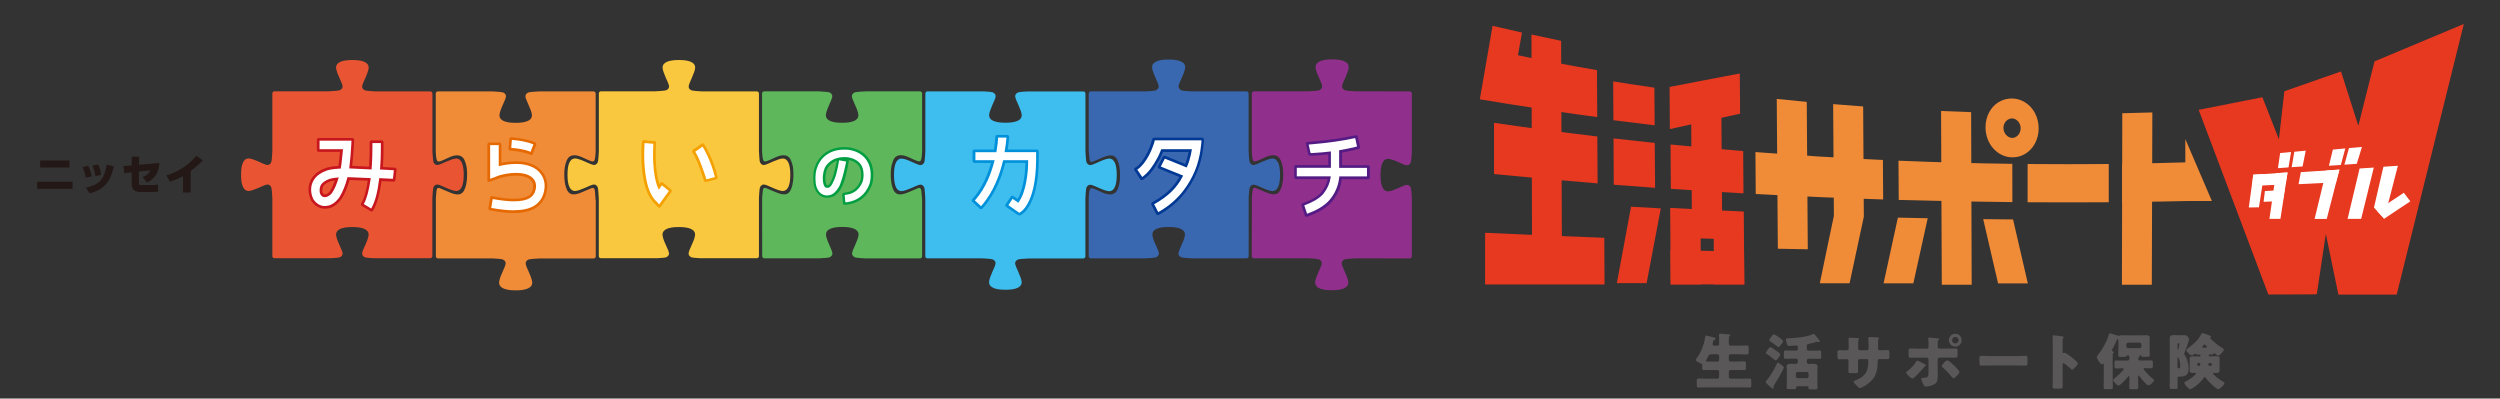 <?xml version="1.0" encoding="UTF-8"?><svg id="_レイヤー_1" xmlns="http://www.w3.org/2000/svg" viewBox="0 0 414 66"><rect x="0" y="0" width="414" height="66" fill="#333333" stroke="none"/><defs><style>.cls-1{fill:#e56900;}.cls-1,.cls-2,.cls-3,.cls-4,.cls-5,.cls-6,.cls-7,.cls-8,.cls-9,.cls-10,.cls-11,.cls-12,.cls-13,.cls-14,.cls-15,.cls-16,.cls-17,.cls-18{stroke-width:0px;}.cls-2{fill:#541b85;}.cls-3{fill:#009e41;}.cls-4{fill:#5eb75b;}.cls-5{fill:#f08b38;}.cls-6{fill:#003893;}.cls-7{fill:#e73820;}.cls-8{fill:#3ebeef;}.cls-9{fill:#231815;}.cls-10{fill:#0091da;}.cls-11{fill:#c7161d;}.cls-12{fill:#3968b1;}.cls-13{fill:#91308c;}.cls-14{fill:#595757;}.cls-15{fill:#fff;}.cls-16{fill:#e95532;}.cls-17{fill:#fac83e;}.cls-18{fill:#f4a000;}</style></defs><path class="cls-16" d="M76.5,26.98c-.2-.46-.48-.7-.89-.73h-.05c-.39,0-1.06.26-1.66.52-.62.27-1.15.54-1.49.56-.32,0-.51-.24-.62-.45-.1-.22-.18-1.86-.18-1.86v-9.53c0-.2-.16-.35-.35-.35h-8.58s-.44,0-.44,0c0,0-1.6-.08-1.82-.18-.21-.1-.45-.29-.45-.62.01-.34.29-.87.56-1.5.27-.61.53-1.27.52-1.66v-.06c-.03-.41-.28-.68-.74-.89-.46-.2-1.12-.29-1.88-.29h-.17c-.76,0-1.42.09-1.88.29-.46.21-.7.48-.73.89,0,.02,0,.03,0,.05,0,.39.26,1.06.53,1.66.26.62.54,1.15.56,1.49,0,.32-.25.51-.46.62-.22.11-1.86.18-1.86.18h-8.97c-.19,0-.35.16-.35.35v9.58s-.07,1.59-.18,1.82c-.11.21-.3.45-.62.45-.34-.01-.87-.29-1.49-.56-.61-.27-1.27-.53-1.66-.52-.02,0-.04,0-.05,0-.41.03-.69.27-.89.73-.2.46-.29,1.12-.29,1.88v.17c0,.76.09,1.42.29,1.88.2.46.48.7.89.73h.05c.39,0,1.06-.26,1.66-.52.62-.27,1.15-.54,1.49-.56.32,0,.51.24.62.46.11.22.18,1.86.18,1.86v9.54c0,.19.15.35.35.35h8.53s.77,0,.77,0c.49-.02,1.37-.08,1.53-.16.21-.1.45-.3.46-.61-.02-.34-.29-.87-.56-1.49-.27-.61-.53-1.28-.53-1.67,0-.02,0-.04,0-.05.03-.41.27-.68.73-.89.46-.2,1.12-.29,1.88-.29h.17c.76,0,1.42.09,1.88.29.46.21.7.47.74.89v.05c0,.39-.25,1.06-.52,1.66-.27.62-.55,1.15-.56,1.5,0,.32.24.51.45.61.16.08,1.02.14,1.49.16h9.34c.19,0,.35-.15.35-.35v-9.59s.08-1.6.18-1.81c.11-.21.3-.45.62-.46.34.01.87.29,1.49.56.61.27,1.28.52,1.66.52.02,0,.04,0,.06,0,.41-.03.68-.27.89-.73.2-.46.29-1.12.29-1.88v-.17c0-.76-.09-1.42-.29-1.88"/><path class="cls-17" d="M130.58,26.98c-.21-.46-.48-.7-.89-.73h-.06c-.38,0-1.05.26-1.66.52-.62.27-1.15.54-1.49.56-.32,0-.51-.24-.62-.45-.11-.22-.18-1.86-.18-1.86v-9.53c0-.2-.16-.35-.34-.35h-8.59s-.44,0-.44,0c0,0-1.6-.08-1.82-.18-.21-.1-.45-.29-.45-.62.01-.34.29-.87.55-1.5.27-.61.53-1.27.53-1.66,0-.02,0-.04,0-.06-.03-.41-.27-.68-.73-.89-.46-.2-1.12-.29-1.88-.29h-.17c-.75,0-1.42.09-1.88.29-.46.21-.71.48-.74.89v.05c0,.39.26,1.06.52,1.66.27.62.55,1.15.56,1.49,0,.32-.24.51-.45.62-.22.11-1.86.18-1.86.18h-8.97c-.19,0-.35.16-.35.35v9.58s-.07,1.59-.18,1.82c-.1.21-.3.45-.61.45-.34-.01-.87-.29-1.5-.56-.61-.27-1.28-.53-1.66-.52-.02,0-.04,0-.06,0-.41.03-.68.27-.89.73-.2.46-.29,1.12-.29,1.88v.17c0,.76.09,1.42.29,1.88.21.46.48.7.89.73h.05c.39,0,1.05-.26,1.66-.52.62-.27,1.15-.54,1.5-.56.32,0,.51.24.61.46.11.22.18,1.86.18,1.86v9.54c0,.19.16.35.35.35h8.53s.77,0,.77,0c.49-.02,1.37-.08,1.53-.16.21-.1.45-.3.45-.61-.01-.34-.29-.87-.56-1.49-.27-.61-.53-1.28-.52-1.67v-.05c.03-.41.28-.68.74-.89.46-.2,1.12-.29,1.88-.29h.17c.76,0,1.42.09,1.88.29.46.21.7.47.73.89,0,.02,0,.04,0,.05,0,.39-.25,1.06-.53,1.66-.27.62-.54,1.15-.55,1.5,0,.32.24.51.45.61.16.08,1.01.14,1.49.16h9.36c.19,0,.35-.15.35-.35v-9.15s0-.44,0-.44c0,0,.07-1.6.18-1.81.11-.21.29-.45.62-.46.34.01.87.29,1.49.56.61.27,1.28.52,1.66.52.03,0,.04,0,.06,0,.41-.03.68-.27.89-.73.2-.46.29-1.12.29-1.88v-.17c0-.76-.09-1.42-.29-1.88"/><path class="cls-8" d="M148.33,30.92c.2.46.48.7.89.73.01,0,.03,0,.05,0,.39,0,1.06-.26,1.67-.52.62-.27,1.16-.54,1.49-.56.32,0,.51.24.62.46.11.22.18,1.86.18,1.86v9.54c0,.19.15.35.35.35h8.58s.43,0,.43,0c0,0,1.6.07,1.82.18.22.1.45.3.46.62-.01.34-.29.87-.56,1.5-.26.61-.53,1.27-.52,1.66,0,.02,0,.04,0,.06.03.41.28.68.74.89.45.2,1.12.29,1.88.29h.17c.76,0,1.42-.09,1.88-.29.46-.21.7-.48.73-.89v-.05c0-.39-.26-1.05-.53-1.66-.27-.62-.54-1.15-.56-1.49,0-.32.25-.51.46-.62.22-.11,1.86-.18,1.86-.18h8.97c.19,0,.35-.16.35-.35v-9.59s.07-1.6.18-1.81c.1-.21.3-.45.61-.46.35.01.88.29,1.5.55.61.27,1.28.53,1.66.52h.06c.41-.03.69-.27.89-.74.2-.46.29-1.12.29-1.88v-.17c0-.76-.09-1.42-.29-1.88-.21-.46-.48-.7-.89-.73-.02,0-.03,0-.05,0-.39,0-1.06.25-1.66.52-.62.27-1.15.55-1.5.56-.31,0-.51-.24-.61-.46-.11-.22-.18-1.86-.18-1.86v-9.53c0-.19-.16-.35-.35-.35h-9.3c-.49.03-1.37.09-1.53.17-.21.11-.45.29-.46.62.01.34.29.87.56,1.5.27.61.53,1.27.53,1.66v.05c-.03.42-.28.69-.73.89-.46.2-1.13.29-1.88.29h-.17c-.76,0-1.42-.09-1.88-.29-.47-.2-.71-.47-.74-.89,0-.02,0-.03,0-.06,0-.39.26-1.05.52-1.66.27-.62.55-1.15.56-1.5,0-.32-.24-.51-.46-.62-.16-.08-1.01-.14-1.49-.17h-9.34c-.19,0-.35.16-.35.35v9.58s-.07,1.6-.18,1.82c-.11.21-.3.45-.62.46-.34-.01-.87-.29-1.5-.56-.61-.27-1.28-.53-1.66-.52-.02,0-.04,0-.05,0-.41.03-.69.27-.89.73-.2.46-.29,1.12-.29,1.88v.17c0,.76.09,1.42.29,1.88"/><path class="cls-5" d="M98.63,33.18s-.08-1.31-.12-1.57c-.04-.28-.1-.64-.59-.44-.51.21-1.34.57-1.34.57-1.49.67-2.4.73-2.86-.73-.16-.51-.27-1.21-.27-1.97v-.48c.05-.81.08-1.12.37-1.92.4-1.09,1.4-1.13,2.58-.6.71.31,1.05.5,1.45.64.39.11.57.1.67-.38.1-.51.12-1.27.12-1.27v-9.54c0-.19-.16-.35-.35-.35h-9.03c-.29.02-1.61.08-1.8.18-.21.11-.45.3-.45.62,0,.34.29.87.55,1.5.27.61.53,1.27.53,1.66v.06c-.03.41-.27.68-.73.89-.46.2-1.13.29-1.88.29h-.16c-.76,0-1.42-.09-1.88-.29-.46-.21-.7-.48-.73-.89v-.06c0-.39.25-1.05.52-1.66.27-.62.54-1.15.56-1.5,0-.32-.24-.51-.45-.62-.2-.1-1.48-.16-1.76-.18h-9.07c-.19,0-.35.16-.35.35v9.12s0,.43,0,.43c0,0,.02.76.12,1.27.1.48.28.49.67.38.4-.14.75-.32,1.45-.64,1.17-.53,2.18-.49,2.58.6.29.8.32,1.11.37,1.92v.48c0,.76-.11,1.46-.28,1.97-.46,1.46-1.37,1.4-2.86.73,0,0-.83-.36-1.34-.57-.5-.2-.55.15-.59.44-.04.27-.1,1.14-.1,1.14v.43s0,9.25,0,9.25c0,.19.16.35.35.35h8.54s.46,0,.46,0c.35.02,1.56.08,1.75.18.21.11.46.3.46.62-.01.35-.29.89-.56,1.53-.28.62-.54,1.29-.53,1.69v.06c.03.42.28.7.75.91.47.2,1.14.3,1.91.3h.17c.77,0,1.45-.1,1.91-.3.47-.21.72-.49.75-.91,0-.02,0-.03,0-.05,0-.4-.26-1.07-.53-1.69-.27-.64-.56-1.17-.56-1.53,0-.32.25-.52.46-.62.19-.1,1.44-.16,1.8-.18h9c.19,0,.35-.16.35-.35v-9.25Z"/><path class="cls-13" d="M230.42,42.79h3.03c.19,0,.35-.16.35-.35v-9.57c-.01-.29-.08-1.61-.18-1.8-.1-.21-.3-.45-.62-.46-.34.01-.87.29-1.49.56-.61.27-1.28.53-1.66.53-.02,0-.04,0-.05,0-.41-.03-.69-.28-.89-.74-.2-.46-.3-1.12-.3-1.88v-.17c0-.75.1-1.42.3-1.88.2-.46.48-.7.88-.73h.06c.38,0,1.05.25,1.66.52.62.27,1.15.54,1.49.55.32,0,.52-.24.62-.46.09-.19.17-1.48.18-1.76v-9.67c0-.2-.16-.34-.35-.34h-3.03s-3.1-.02-3.1-.02h-2.87c-.35-.02-1.57-.08-1.75-.18-.21-.11-.46-.3-.46-.63.01-.35.29-.89.57-1.52.27-.62.54-1.3.53-1.69v-.06c-.03-.42-.28-.7-.75-.9-.46-.21-1.14-.3-1.91-.3h-.17c-.77,0-1.44.09-1.91.3-.47.21-.71.49-.75.91v.05c0,.39.26,1.07.54,1.69.27.63.55,1.17.56,1.52,0,.33-.25.52-.47.63-.19.1-1.43.16-1.79.18h-.4s-8.64,0-8.64,0c-.19,0-.35.16-.35.35v9.12s0,.43,0,.43c0,0,.02.76.12,1.27.1.48.28.49.67.38.4-.13.75-.32,1.45-.64,1.17-.53,2.18-.48,2.58.6.29.8.32,1.11.38,1.92v.48c0,.76-.12,1.46-.28,1.97-.47,1.46-1.37,1.4-2.86.73,0,0-.84-.36-1.35-.57-.5-.2-.54.15-.59.44-.05.27-.11,1.14-.11,1.14v.43l-.02,9.25c0,.19.16.35.35.35h8.58s.46,0,.46,0c.35.02,1.56.08,1.75.18.22.1.45.3.46.62-.01.35-.29.89-.57,1.53-.27.62-.54,1.29-.53,1.69v.06c.03.42.28.7.75.91.47.2,1.14.3,1.91.3h.17c.77,0,1.44-.1,1.91-.3.47-.21.72-.49.75-.91,0-.02,0-.03,0-.05,0-.4-.26-1.07-.54-1.69-.27-.64-.55-1.17-.56-1.53,0-.32.25-.52.46-.62.19-.1,1.44-.17,1.79-.18h3.93s2.04.01,2.04.01Z"/><path class="cls-12" d="M211.67,26.98c-.21-.46-.48-.7-.9-.73-.02,0-.03,0-.05,0-.39,0-1.05.26-1.66.52-.63.27-1.14.55-1.49.56-.32,0-.52-.24-.62-.45-.11-.21-.18-1.77-.18-1.85v-9.54c0-.2-.15-.35-.34-.35h-8.58s-.46,0-.46,0c-.35-.01-1.56-.08-1.75-.18-.22-.1-.46-.3-.47-.63.01-.35.29-.89.56-1.52.28-.62.54-1.3.54-1.69v-.06c-.03-.42-.28-.69-.75-.9-.47-.2-1.14-.3-1.91-.3h-.17c-.77,0-1.44.09-1.91.3-.47.21-.72.48-.75.91,0,.02,0,.04,0,.05,0,.39.27,1.07.54,1.69.27.63.55,1.17.56,1.52,0,.33-.25.52-.46.63-.19.1-1.44.17-1.79.18h-9c-.19,0-.34.16-.34.36v9.24s.08,1.31.13,1.58c.04.28.09.63.59.43.51-.21,1.34-.57,1.34-.57,1.49-.67,2.4-.73,2.86.73.16.51.27,1.22.27,1.97v.48c-.05.8-.08,1.11-.37,1.91-.4,1.09-1.4,1.13-2.58.6-.71-.32-1.05-.5-1.45-.64-.39-.11-.58-.1-.67.38-.11.51-.12,1.27-.12,1.27v9.55c0,.19.16.35.34.35h9.03c.29-.01,1.6-.08,1.79-.18.22-.11.46-.3.46-.61,0-.34-.29-.87-.55-1.5-.28-.61-.53-1.27-.53-1.66,0-.03,0-.05,0-.06.03-.42.27-.69.73-.89.46-.2,1.13-.29,1.88-.29h.17c.75,0,1.42.09,1.88.29.46.2.7.48.74.89v.06c0,.38-.25,1.05-.53,1.66-.26.63-.54,1.15-.55,1.5,0,.32.24.51.46.61.19.1,1.47.16,1.75.18h9.08c.19,0,.34-.16.34-.35v-9.73c.02-.4.09-1.49.18-1.67.1-.21.3-.45.62-.46.35.01.86.29,1.49.55.61.27,1.27.52,1.66.52h.06c.41-.03.68-.27.89-.74.2-.46.29-1.12.29-1.88v-.17c0-.76-.09-1.42-.29-1.88"/><path class="cls-4" d="M147.88,26.63c.4-1.09,1.41-1.13,2.58-.6.7.31,1.05.5,1.45.64.38.11.57.1.67-.38.1-.51.12-1.27.12-1.27v-.21s0-9.33,0-9.33c0-.19-.16-.35-.35-.35h-9.03c-.29.02-1.61.08-1.8.18-.22.11-.45.3-.45.62.01.34.29.87.55,1.5.28.61.53,1.27.53,1.66,0,.02,0,.04,0,.06-.03.41-.27.68-.74.89-.46.2-1.12.29-1.87.29h-.17c-.76,0-1.42-.09-1.88-.29-.46-.21-.7-.48-.73-.89,0-.02,0-.04,0-.06,0-.39.25-1.05.52-1.66.27-.62.54-1.15.55-1.5,0-.32-.24-.51-.45-.62-.19-.1-1.48-.16-1.76-.18h-9.07c-.19,0-.35.16-.35.35v9.12s0,.43,0,.43c0,0,.02.76.13,1.27.09.48.28.49.67.38.4-.14.75-.32,1.45-.64,1.17-.53,2.18-.49,2.57.6.3.8.32,1.11.37,1.92v.48c0,.76-.11,1.46-.27,1.97-.46,1.46-1.36,1.4-2.86.73,0,0-.83-.36-1.35-.57-.5-.2-.55.15-.59.44-.04.27-.11,1.14-.11,1.14v.43s.01,9.25.01,9.25c0,.19.16.35.34.35h8.55s.06,0,.06,0h.43c.29-.01,1.61-.08,1.8-.18.21-.11.45-.3.45-.62-.01-.34-.29-.87-.55-1.5-.27-.61-.52-1.27-.52-1.66,0-.02,0-.04,0-.05.03-.42.27-.69.73-.89.46-.2,1.12-.3,1.88-.3h.17c.76,0,1.43.1,1.88.3.46.2.7.48.74.89v.06c0,.39-.26,1.05-.53,1.66-.26.62-.54,1.15-.55,1.5,0,.32.25.51.46.62.19.1,1.48.17,1.76.18h9.03c.19,0,.35-.16.35-.35v-9.25s-.08-1.31-.13-1.57c-.04-.28-.09-.64-.59-.44-.51.21-1.34.57-1.34.57-1.5.66-2.4.73-2.86-.73-.16-.51-.27-1.21-.27-1.97v-.48c.05-.81.08-1.12.37-1.92"/><path class="cls-11" d="M61.53,35.03c-.06,0-.11-.02-.15-.04l-1.47-.89c-.14-.09-.19-.27-.11-.42l.13-.22c.39-.69.73-1.94.97-3.54l-3.01-.12c-.33,1.21-.76,2.24-1.27,3.05-.12.19-.33.47-.64.77-.21.21-.85.83-1.79.91-.11.02-.27.03-.41.03-.85,0-1.63-.44-2.2-1.25l-.06-.11c-.29-.6-.44-1.19-.44-1.82,0-.73.22-1.42.63-1.99.48-.68,1.22-1.21,2.21-1.56.07-.03.76-.28,2.12-.36.03-.17.05-.29.05-.36.08-.59.16-1.39.21-1.96h-3.53c-.17,0-.3-.13-.3-.3v-1.7c0-.17.13-.3.3-.3h5.58c.08,0,.16.03.21.09.05.06.08.14.08.22v.16s-.04,1.17-.16,2.49c-.06.69-.12,1.25-.16,1.66l2.79.13c.08-1.28.1-2.38.1-3.07,0-.21,0-.4,0-.55v-.42c0-.17.14-.31.3-.31h1.67c.17,0,.31.13.32.3v.24c.01.17.01.45.01.73,0,1.05-.03,2.14-.1,3.14l1.99.11c.08,0,.15.04.2.1.05.06.08.14.07.22l-.18,1.71c-.01.16-.15.29-.32.29l-1.99-.1c-.27,2.08-.68,3.56-1.26,4.64l-.14.26c-.05.09-.15.15-.25.15M55.45,29.88c-.4.06-.63.12-.74.16h-.01c-.54.2-.93.45-1.14.75-.11.15-.15.32-.18.64-.03.28.03.52.16.66.07.08.15.11.25.11.11,0,.3-.04.57-.25.06-.04.17-.14.32-.37.29-.46.55-1.03.78-1.7"/><path class="cls-15" d="M61.46,34.53l-.11-.07-1-.6-.11-.07.06-.11c.44-.78.82-2.23,1.08-4.06l.02-.13h-.13s-3.26-.14-3.26-.14h-.13c-.08,0-.16-.01-.23-.02h-.11s-.02.09-.02.09c-.32,1.25-.76,2.33-1.29,3.2-.11.16-.3.42-.57.68-.32.31-.83.72-1.51.78-.13.03-.25.04-.38.04-.7,0-1.35-.38-1.83-1.06l-.05-.08c-.24-.5-.37-1.03-.37-1.58,0-.64.19-1.24.55-1.74.42-.6,1.09-1.08,2-1.4.13-.05.84-.29,2.25-.34h.11s.08-.55.11-.75c.12-.96.26-2.46.26-2.46h-3.88v-1.41h5.28s-.03,1.15-.15,2.46c-.11,1.27-.22,2.13-.22,2.13l3.59.17h.12s0-.11,0-.11c.11-1.39.13-2.63.13-3.43,0-.34,0-.64,0-.77v-.06h1.4c0,.13,0,.47,0,.82,0,1.17-.04,2.36-.13,3.44v.12s.12,0,.12,0l2.16.12-.15,1.42-2.16-.11h-.11s-.01.11-.01.11c-.27,2.19-.66,3.71-1.25,4.78l-.06.11ZM56.08,29.38l-.17.02c-.93.08-1.35.23-1.36.23-.63.24-1.09.54-1.35.9-.18.26-.24.53-.27.87-.09,1.01.66,1.69,1.7.92.2-.15.36-.37.43-.48.39-.61.71-1.38.98-2.29l.05-.17Z"/><path class="cls-1" d="M87.94,25.67h0s-.08-.01-.11-.03l-.18-.08c-.96-.4-2.31-.55-3.02-.6h-.15c-.08-.02-.15-.05-.2-.12-.05-.06-.08-.14-.08-.22l.13-1.6c.02-.16.15-.28.31-.28h.17c1.5.13,2.69.38,3.65.77l.17.07c.16.07.23.24.17.4l-.57,1.5c-.04.11-.15.19-.28.19"/><path class="cls-1" d="M85.1,35.28h0c-1.06,0-2.28-.13-3.72-.4l-.27-.05c-.17-.03-.28-.19-.24-.35l.31-1.8c.03-.16.18-.26.34-.21l.31.09c1.28.23,2.38.35,3.27.35,1.07,0,1.87-.16,2.38-.47.44-.27.64-.58.77-1.15.03-.18.05-.33.05-.46,0-.4-.12-.7-.38-.98-.28-.3-.74-.53-1.29-.65-.32-.07-.72-.11-1.18-.11-1.06,0-2.33.23-3.05.54l-1.4.51c-.14.05-.29-.06-.29-.2v-6.04c0-.17.13-.3.3-.3h1.71c.17,0,.31.14.31.3v3.07c.78-.17,1.62-.25,2.43-.26.62,0,1.18.06,1.67.16,1.03.23,1.86.68,2.47,1.33.66.69,1.02,1.62,1.02,2.6,0,.34-.04.66-.11.99-.24,1.16-.9,2.12-1.87,2.69-.89.53-2.05.79-3.54.8"/><path class="cls-18" d="M109.16,34.4c-.06,0-.13-.03-.18-.08l-.75-.8c-.82-.87-1.36-2.14-1.7-3.98-.21-1.17-.32-2.51-.32-4.01,0-.56.02-1.13.06-1.72l.03-.33c0-.17.15-.3.33-.27l1.76.15c.08,0,.15.04.2.11.05.07.07.14.07.22l-.04.3c-.04.81-.04,1.29-.04,1.55,0,.93.04,2.31.28,3.58.09.5.21.96.34,1.36l.15-.2c.09-.13.29-.15.41-.05l1.38,1.13c.13.11.16.3.05.43l-.14.19-1.67,2.32c-.05.06-.12.1-.21.1"/><path class="cls-18" d="M116.88,30.15c-.14,0-.26-.09-.3-.22l-.04-.12s-.98-3.16-1.7-4.29l-.17-.3c-.08-.15-.04-.34.1-.44l1.45-1c.13-.09.32-.05.4.09l.17.29c.22.36,1.33,2.3,1.95,4.82l.08.35c.03.16-.07.33-.23.37l-1.64.43s-.05.01-.08.01"/><path class="cls-15" d="M87.86,25.14l-.04-.02c-1.01-.42-2.41-.58-3.16-.64l.11-1.31h0c1.45.11,2.6.35,3.51.72l.06.02-.02.03-.44,1.15-.02.05Z"/><path class="cls-15" d="M85.11,34.83c-1.02,0-2.22-.13-3.63-.38l-.13-.03.25-1.47.11.03c1.34.24,2.48.36,3.4.36,1.15,0,2.03-.18,2.62-.54.54-.34.81-.74.98-1.43.04-.21.06-.4.06-.56,0-.52-.16-.92-.5-1.28-.34-.37-.89-.65-1.53-.78-.35-.08-.77-.12-1.28-.12-1.12,0-2.45.24-3.23.58l-.89.33-.17.06v-5.57h1.42v3.5l.15-.04c.84-.21,1.81-.34,2.73-.34.59,0,1.12.05,1.57.15.94.21,1.7.61,2.24,1.19.58.61.91,1.42.91,2.3,0,.3-.03.59-.1.89-.21,1.04-.8,1.89-1.65,2.4-.82.49-1.91.73-3.32.73"/><path class="cls-15" d="M109.16,33.85l-.09-.11-.5-.51c-.76-.8-1.26-2-1.58-3.75-.2-1.14-.31-2.46-.31-3.93,0-.57.02-1.14.05-1.69l.02-.17.21.02,1.1.09h.15s-.02.14-.02.14h0s-.05.94-.05,1.61c0,.94.05,2.35.28,3.66.14.78.34,1.47.59,2.02l.08.19.12-.17.32-.45.08-.1.1.08.96.77.09.08-.07.09-1.44,2.01-.09.12Z"/><path class="cls-15" d="M116.98,29.69s-.99-3.21-1.75-4.39l-.1-.18,1.21-.84.08.14c.13.21,1.27,2.14,1.91,4.7l.05.21-1.39.36Z"/><path class="cls-3" d="M139.87,33.91h0c-.14,0-.26-.1-.27-.24l-.13-1.43c-.01-.15.09-.28.23-.31l.28-.05c.91-.12,1.54-.45,2.04-1.11.33-.43.49-.93.51-1.02.05-.29.08-.55.08-.81-.02-1.31-.55-1.75-1.08-2.09-.27-.16-.58-.28-.92-.35h-.03s-.04.29-.04.29c-.03.28-.13.74-.22,1.16l-.1.46c-.27,1.26-.6,2.22-1.02,2.93-.47.79-1.05,1.25-1.74,1.35-.15.04-.31.06-.47.06-.36,0-1.04-.09-1.58-.72-.5-.57-.73-1.35-.73-2.44,0-.23,0-.58.03-.89.04-.35.19-1.27.79-2.18.41-.65,1.65-2.16,4.31-2.16.17,0,.29,0,.4.01.19,0,.72.05,1.36.26,1.02.33,1.81.91,2.35,1.72.47.72.71,1.58.71,2.58,0,.37-.03.75-.1,1.16-.06.27-.25,1-.79,1.78-.45.65-1.49,1.78-3.43,2.02l-.43.02ZM138.57,26.6h-.04s-.08.04-.16.09c-.41.23-.8.47-1.14.87-.53.64-.55,1.8-.55,1.93,0,.84.18,1.11.24,1.17,0,.01.02.02.03.02h0s0,0,0,0c.02,0,.02,0,.03,0h.07s.08-.02.08-.02c.04-.01.12-.06.22-.18.15-.19.31-.5.45-.87.34-.86.66-2.3.73-2.71.01-.07.03-.26.03-.26v-.05Z"/><path class="cls-15" d="M139.99,33.5l-.11-1.2.18-.04c.99-.12,1.72-.52,2.28-1.26.4-.51.57-1.08.59-1.2.06-.31.08-.59.08-.87-.02-1.44-.61-2.02-1.27-2.43-.65-.39-1.41-.5-1.91-.49-1.35.02-2.22.46-2.93,1.29-.62.75-.65,2-.65,2.2,0,.86.18,1.25.33,1.43.14.15.24.17.38.17.09,0,.11,0,.13,0h.05s.04-.02.04-.02c.13-.01.3-.13.46-.32.18-.24.34-.59.51-.98.51-1.14.8-3.23.8-3.23l1.17.2c-.05.35-.66,3.33-1.26,4.31-.42.67-.93,1.17-1.49,1.26-.11.02-.24.05-.41.05-.29,0-.84-.08-1.28-.59-.42-.49-.64-1.16-.64-2.17,0-.24.01-.58.04-.86.02-.24.15-1.11.72-1.99.37-.6,1.51-1.98,3.98-1.98.14,0,.26,0,.38,0,.18,0,.66.05,1.25.23.94.31,1.65.84,2.13,1.57.43.65.65,1.44.65,2.35,0,.34-.03.7-.09,1.1-.03.13-.18.84-.73,1.61-.41.6-1.37,1.63-3.16,1.85h-.25Z"/><path class="cls-10" d="M168.81,35.68c-.11,0-.22-.04-.31-.1l-1.89-1.33c-.14-.1-.17-.29-.08-.42l.86-1.29c.09-.13.29-.17.42-.08l.7.49c1.2-1.95,1.3-5.51,1.3-5.98h-3.33c-.51,2.06-1.54,5.01-3.61,7.37l-.19.21c-.1.12-.31.12-.43.02l-1.24-1.15c-.12-.11-.13-.31-.02-.43l.19-.2c1.59-1.81,2.47-4.15,2.93-5.81h-2.75c-.17,0-.3-.13-.3-.3v-1.62c0-.17.13-.3.3-.3h3.24c.15-1,.19-1.58.19-1.59l.03-.52c0-.17.15-.3.32-.3h1.68c.08,0,.15.03.21.09.06.06.08.14.08.22v.17c-.05.74-.18,1.58-.24,1.93h4.85c.17,0,.3.14.3.3v1.49c-.03,3.08-.49,5.51-1.37,7.21-.7,1.34-1.43,1.78-1.64,1.88-.06.03-.14.05-.21.05"/><path class="cls-15" d="M168.8,35.25l-1.81-1.28.7-1.05.84.59.09.07.07-.09c1.25-1.68,1.58-5.02,1.57-6.72v-.24h-4.14l-.02.09c-.49,2.08-1.5,5.06-3.56,7.43l-.08.09-1.02-.95.09-.1c1.76-1.99,2.68-4.58,3.14-6.41l.04-.15h-3.18v-1.33h3.47l.02-.1c.19-1.09.24-1.78.24-1.91l.02-.4h1.39c-.04.66-.16,1.57-.29,2.21v.06s-.03.13-.03.13h.14s5.09,0,5.09,0v1.33c-.07,7.5-2.71,8.69-2.79,8.71"/><path class="cls-6" d="M191.74,35.63c-.11,0-.21-.06-.26-.15l-.81-1.57c-.08-.15-.02-.33.12-.42l.22-.12c2.06-1.16,3.34-2.38,4.29-4.06l-3.4-1.39c-.07-.03-.13-.09-.16-.16-.03-.07-.03-.15,0-.22l.8-1.57c.05-.11.17-.18.29-.18.04,0,.08,0,.13.02l3.31,1.35c.3-.76.48-1.57.56-2h-4.24c-.18.44-.35.83-.52,1.16-.85,1.59-1.64,2.61-2.58,3.29l-.23.17c-.13.09-.33.05-.42-.07l-.98-1.5c-.09-.14-.06-.33.08-.42l.22-.12c1.23-.88,2.17-3,2.43-3.89l.19-.69c.05-.17.21-.29.38-.29h7.91c.17,0,.3.14.3.31v.31c-.02.29-.19,2.89-1.18,5.17-1.33,3.06-3.32,5.31-6.08,6.88l-.25.14s-.1.04-.14.04"/><path class="cls-15" d="M191.8,35.12l-.67-1.3.11-.06c2.25-1.28,3.64-2.64,4.63-4.56l.06-.12-.12-.05-3.58-1.45.67-1.31,3.62,1.47.05-.12c.58-1.26.81-2.91.81-2.91h-5.08s-.27.74-.61,1.38c-.74,1.4-1.5,2.45-2.44,3.15l-.1.07-.07-.11-.67-1-.07-.11.1-.07c1.44-1.02,2.39-3.39,2.61-4.13l.04-.12.12-.42.03-.11h7.72v.16s-.13,2.68-1.13,4.99c-.84,1.92-2.42,4.69-5.89,6.66l-.11.07Z"/><path class="cls-2" d="M216.36,35.9c-.13,0-.24-.08-.28-.2l-.55-1.65c-.06-.16.03-.33.19-.39l.3-.12c.77-.28,2.16-.89,2.83-1.76.51-.64.86-1.35,1.02-2.12h-5.25c-.17,0-.3-.14-.3-.31v-1.71c0-.17.13-.3.3-.3h5.34v-1.77c-.71.08-1.57.15-2.72.22h-.26c-.18,0-.32-.12-.36-.29l-.37-1.69c-.02-.07,0-.15.05-.21.05-.06.12-.09.19-.09l.47-.04c2.89-.25,5.31-.59,7.21-1.01l.32-.06s.04,0,.07,0c.14,0,.27.1.3.24l.37,1.67c.03.16-.07.33-.23.37l-.82.19c-.64.14-1.3.29-1.93.4v2.09h4.3c.17,0,.3.14.3.3v1.71c0,.17-.13.31-.3.31h-4.33c-.17,1.29-.68,2.48-1.51,3.54-1.02,1.3-2.69,2.11-3.91,2.55l-.33.12s-.07.02-.1.02"/><path class="cls-15" d="M216.45,35.39l-.46-1.38.18-.07c.81-.3,2.27-.95,3.02-1.9.63-.79,1.02-1.68,1.16-2.65v-.05s.03-.14.03-.14h-.14s-5.49,0-5.49,0v-1.41h5.65v-2.58s0-.14,0-.14l-.14.02c-.74.1-1.69.18-3.06.26h-.17s-.31-1.41-.31-1.41l.22-.02c2.9-.24,5.36-.59,7.3-1.02l.18-.04.3,1.4-.19.05c-.88.2-1.8.42-2.67.55l-.1.02v.1s0,2.7,0,2.7v.12h4.61v1.41h-4.59v.11c-.13,1.32-.61,2.53-1.46,3.61-.94,1.21-2.53,1.98-3.7,2.4l-.18.07Z"/><path class="cls-9" d="M12.01,30.1v1.17h-5.86v-1.17h5.86ZM11.5,26.57v1.17h-4.85v-1.17h4.85Z"/><path class="cls-9" d="M14.21,29.44c-.07-.37-.21-1-.54-1.75l.93-.25c.29.55.47,1.17.6,1.76l-.99.24ZM14.26,31.08c2.27-.57,2.92-1.25,3.43-3.82l1.16.28c-.36,1.53-.89,3.74-4.03,4.48l-.56-.94ZM15.81,29.16c-.16-.83-.3-1.28-.49-1.74l.93-.18c.33.66.47,1.42.52,1.7l-.96.22Z"/><path class="cls-9" d="M26.4,26.96c-.09,1.47-.58,2.52-2.06,3.27l-.71-.9c.56-.23.98-.52,1.29-1.12l-1.91.2v1.85c0,.36.05.39.52.39h1.64c.34,0,.67-.04,1.01-.09v1.18c-.24.03-.73.06-.98.06h-1.93c-1.46,0-1.46-.97-1.46-1.4v-1.85l-1.25.13-.09-1.18,1.34-.11v-1.44h1.21v1.33l3.38-.3Z"/><path class="cls-9" d="M31.58,31.88h-1.27v-2.73c-.33.2-1.1.62-2.16.94l-.6-1.04c1.06-.29,2.03-.81,2.94-1.41.79-.52,1.3-1.05,2.04-1.84l1.05.75c-.28.3-.86.94-2.01,1.77v3.55Z"/><path class="cls-7" d="M249.94,17.24c0-2.79,0-5.58-.01-8.37,4.83.99,9.68,1.91,14.53,2.75.01,2.59.03,5.18.04,7.77-4.86-.65-9.71-1.37-14.56-2.15Z"/><path class="cls-7" d="M267.18,19.91c-.01-2.14-.02-4.28-.04-6.43,2.27.36,4.55.71,6.83,1.04.01,2.08.03,4.15.04,6.23-2.28-.27-4.56-.55-6.83-.84Z"/><path class="cls-7" d="M245.93,47.1c0-2.85,0-5.7,0-8.55,6.58.31,13.16.58,19.74.83.01,2.58.03,5.15.04,7.73-6.59,0-13.19,0-19.78,0Z"/><path class="cls-7" d="M276.66,47.1c-.01-1.9-.03-3.79-.04-5.69,4.06.1,8.13.19,12.19.27.01,1.81.03,3.61.04,5.42-4.06,0-8.13,0-12.19,0Z"/><path class="cls-7" d="M280.05,18.49c1.67.2,3.34.39,5.01.57.05,6.84.1,13.68.15,20.53-1.67-.05-3.34-.1-5.01-.15-.05-6.98-.1-13.96-.15-20.94Z"/><path class="cls-7" d="M283.76,34.8c1.67.08,3.34.16,5.01.23.03,4.02.06,8.05.09,12.07-1.67,0-3.34,0-5.01,0-.03-4.1-.06-8.2-.09-12.31Z"/><path class="cls-7" d="M276.58,34.43c1.67.09,3.34.18,5.01.26.03,4.14.06,8.28.09,12.41-1.67,0-3.34,0-5.01,0-.03-4.23-.06-8.45-.09-12.68Z"/><path class="cls-5" d="M335.77,33.49c0-2.11,0-4.22,0-6.33,4.48.04,8.96.04,13.44,0,0,2.11,0,4.22,0,6.33-4.47.03-8.95.03-13.42,0Z"/><path class="cls-7" d="M276.69,31.28c-.02-2.45-.03-4.9-.05-7.35,4.01.4,8.02.76,12.03,1.09.02,2.33.03,4.67.05,7-4.01-.22-8.03-.47-12.04-.75Z"/><path class="cls-7" d="M267.24,30.59c-.01-2.56-.03-5.11-.04-7.67,2.28.26,4.55.51,6.83.75.02,2.48.03,4.95.05,7.43-2.28-.16-4.56-.33-6.84-.51Z"/><path class="cls-5" d="M299.2,16.86c.06,8.14.12,16.28.17,24.42-1.65-.03-3.3-.06-4.96-.09-.06-8.27-.12-16.54-.18-24.81l4.96.49Z"/><path class="cls-5" d="M326.42,18.58c.03,9.52.06,19.05.09,28.57h-4.95c-.04-9.59-.08-19.18-.12-28.77l4.98.19Z"/><path class="cls-5" d="M356.43,18.63c-.03,9.51-.06,19.01-.09,28.52h-4.95c.02-9.47.04-18.93.06-28.4l4.98-.13Z"/><path class="cls-7" d="M258.52,6.76c.05,12.31.09,24.62.14,36.93-1.65-.03-3.3-.06-4.95-.09-.03-12.63-.06-25.26-.1-37.88l4.91,1.04Z"/><path class="cls-7" d="M288.16,18.83c-3.88.84-7.76,1.68-11.63,2.55-.02-2.33-.03-4.65-.05-6.98,3.87-.76,7.75-1.49,11.63-2.23.02,2.22.03,4.44.05,6.66Z"/><path class="cls-5" d="M314.29,36.04c-.79,3.61-1.58,7.23-2.37,10.88,1.64,0,3.29,0,4.93,0,.79-3.61,1.58-7.2,2.38-10.78-1.65-.03-3.29-.07-4.94-.1Z"/><path class="cls-7" d="M270.1,34.23c-.78,4.17-1.57,8.39-2.35,12.66,1.64,0,3.29,0,4.93,0,.78-4.17,1.57-8.3,2.35-12.38-1.64-.09-3.28-.19-4.92-.28Z"/><path class="cls-5" d="M308.65,35.9h0c-.04-6.09-.08-12.18-.11-18.27l-4.97-.39c.04,6.17.08,12.34.12,18.51-.79,3.69-1.55,7.42-2.33,11.16,1.64,0,3.29,0,4.93,0,.79-3.69,1.57-7.37,2.36-11.02,0,0,0,0,0,0h0Z"/><path class="cls-5" d="M333.36,36.33c.82,3.54,1.63,7.07,2.45,10.6-1.64,0-3.29,0-4.93,0-.82-3.54-1.64-7.09-2.46-10.64,1.65.02,3.29.03,4.94.05Z"/><path class="cls-5" d="M333.25,26.06c-2.48-.03-4.44-2.22-4.45-4.97,0-.88.2-1.73.59-2.47.78-1.48,2.22-2.34,3.84-2.31,1.44.03,2.78.82,3.59,2.12.07.11.13.22.19.34.39.75.59,1.6.59,2.47,0,2.72-1.91,4.85-4.36,4.81ZM333.21,19.61c-.78-.01-1.44.7-1.44,1.57,0,.87.68,1.64,1.44,1.66.76.01,1.41-.72,1.41-1.61,0-.86-.65-1.6-1.41-1.62Z"/><path class="cls-5" d="M290.75,32.13c-.02-2.32-.03-4.63-.05-6.95,7.03.55,14.07.99,21.11,1.31.01,2.18.03,4.36.04,6.54-7.04-.22-14.07-.52-21.1-.9Z"/><path class="cls-5" d="M314.43,33.11c-.01-2.17-.02-4.33-.04-6.5,6.28.26,12.56.44,18.85.52,0,2.11,0,4.22.01,6.34-6.28-.06-12.55-.18-18.83-.36Z"/><path class="cls-5" d="M351.42,33.46c0-2.11,0-4.22.01-6.34,3.95-.06,7.91-.15,11.86-.27,0,2.14-.02,4.28-.03,6.42-3.95.09-7.9.15-11.85.19Z"/><path class="cls-7" d="M247.41,28.82c0-2.83,0-5.66,0-8.48,5.69.83,11.4,1.58,17.11,2.26.01,2.59.03,5.18.04,7.77-5.72-.46-11.44-.98-17.15-1.55Z"/><polygon class="cls-5" points="366.29 33.29 361.89 33.29 361.89 23.03 366.29 33.29"/><path class="cls-7" d="M247.17,4.27c-.7,4.01-1.41,8.07-2.11,12.17,1.63.28,3.25.54,4.88.81.7-4,1.4-7.95,2.1-11.86-1.62-.36-3.25-.73-4.87-1.11Z"/><polygon class="cls-7" points="393.22 10.16 390.54 20.83 387.67 11.83 378.29 15.11 378.29 15.11 378.29 15.11 377.39 23.07 374.65 16.1 364.1 18.19 375.63 48.75 375.66 48.75 375.66 48.77 382.38 48.75 383.66 48.73 385.16 38.74 387.24 48.79 396.89 48.79 408.01 3.97 393.22 10.16"/><polygon class="cls-15" points="374.08 34.33 372.4 34.36 373.14 28.93 374.94 28.81 374.08 34.33"/><polygon class="cls-15" points="378.98 27.72 377.23 27.85 377.59 25.34 379.4 25.17 378.98 27.72"/><polygon class="cls-15" points="381.31 27.56 379.5 27.69 379.94 25.13 381.83 24.95 381.31 27.56"/><polygon class="cls-15" points="387.64 27.32 385.67 27.45 386.32 24.77 388.38 24.58 387.64 27.32"/><polygon class="cls-15" points="390.28 27.13 388.23 27.27 388.99 24.52 391.14 24.33 390.28 27.13"/><polygon class="cls-15" points="377.64 36.24 375.82 36.25 376.9 28.68 378.82 28.56 377.64 36.24"/><polygon class="cls-15" points="385.31 36.25 383.3 36.25 385.24 28.23 387.41 28.09 385.31 36.25"/><polygon class="cls-15" points="391.01 36.24 388.76 36.25 390.75 27.9 393.1 27.75 391.01 36.24"/><polygon class="cls-15" points="394.82 36.22 393.6 34.89 398.07 31.92 399.15 33.34 394.82 36.22"/><polygon class="cls-15" points="378.82 28.56 378.49 30.53 372.96 30.8 373.14 28.93 378.82 28.56"/><polygon class="cls-15" points="387.41 28.09 386.84 30.19 380.64 30.5 381.02 28.5 387.41 28.09"/><polygon class="cls-15" points="378.33 31.46 378.03 33.29 374.85 33.42 375.07 31.63 378.33 31.46"/><polygon class="cls-15" points="394.81 36.21 394.83 36.21 397.09 27.45 394.69 27.61 393.13 34.37 394.81 36.21"/><path class="cls-14" d="M284.41,57.24c.15,0,.28-.12.28-.27v-.58c0-.31,0-.66-.03-.89-.01-.03-.01-.07-.01-.09,0-.14.1-.16.21-.16.14,0,.92.07,1.43.13.15.02.21.05.21.14,0,.05-.03.09-.11.16s-.1.21-.1.6v.67c0,.15.13.29.28.29h1.42c.44,0,.88-.03,1.32-.03.26,0,.27.13.27.54v.45c0,.39-.03.5-.27.5-.44,0-.88-.03-1.32-.03h-1.42c-.15,0-.28.13-.28.28v.64c0,.15.13.28.28.28h.97c.43,0,.85-.03,1.28-.03.28,0,.3.12.3.45v.55c0,.34-.03.45-.31.45-.43,0-.84-.02-1.27-.02h-.97c-.15,0-.28.12-.28.28v.88c0,.15.13.28.28.28h1.78c.46,0,.91-.03,1.37-.03.27,0,.29.11.29.46v.57c0,.35-.02.46-.29.46-.46,0-.91-.02-1.37-.02h-5.71c-.46,0-.91.02-1.37.02-.27,0-.29-.11-.29-.46v-.57c0-.35.02-.46.29-.46.46,0,.91.03,1.37.03h1.76c.15,0,.28-.13.28-.28v-.88c0-.16-.13-.28-.28-.28h-.95c-.42,0-.84.02-1.26.02-.28,0-.31-.1-.31-.45v-.35c0-.2-.14-.28-.38-.38-.18-.07-.68-.29-.68-.51,0-.1.09-.21.15-.29.76-1.02,1.22-2.24,1.4-3.49.02-.14.03-.25.17-.25.15,0,1.05.24,1.31.31.19.05.27.08.27.18s-.11.17-.2.21c-.18.08-.19.14-.24.35-.03.11-.08.32-.08.41,0,.17.14.2.28.21h.52ZM284.41,59.87c.15,0,.28-.13.28-.28v-.64c0-.15-.13-.28-.28-.28h-1.03c-.36,0-.45.21-.56.44-.07.15-.18.37-.23.45s-.08.13-.08.18c0,.14.19.14.94.14h.95Z"/><path class="cls-14" d="M295.41,60.85c0,.26-1.33,2.5-1.56,2.84-.07.1-.14.2-.14.34v.12c0,.09-.01.22-.12.22s-.61-.47-.72-.57c-.3-.26-.47-.41-.47-.54,0-.08.05-.14.13-.23.64-.72,1.36-1.99,1.75-2.87.02-.06.05-.1.12-.1.12,0,.34.17.48.27.21.15.54.39.54.52ZM294.32,58.2c.18.13.49.36.49.51,0,.14-.15.34-.25.48-.2.26-.36.5-.51.5s-.88-.72-1.43-1.04c-.1-.06-.19-.11-.19-.21,0-.12.54-.96.74-.96.15,0,.88.53,1.16.73ZM294.78,56c.15.11.5.38.5.51,0,.18-.29.51-.42.66-.08.1-.21.3-.37.3-.08,0-.18-.09-.24-.14-.35-.27-.66-.5-1.02-.74-.12-.08-.25-.15-.25-.25s.25-.46.41-.66c.17-.23.22-.31.37-.31.19,0,.84.5,1.03.64ZM295.89,61.27c0-.28-.02-.47-.02-.65,0-.35.44-.38.77-.38.25,0,.53.02.78.02.16,0,.3-.1.3-.34v-.24c0-.15-.13-.28-.28-.28h-.6c-.38,0-.75.02-1.14.02-.24,0-.29-.1-.29-.38v-.59c0-.3.04-.41.3-.41.38,0,.75.02,1.13.02h.6c.15,0,.28-.12.28-.28v-.23c0-.2,0-.34-.24-.34-.08,0-.34.02-.6.04-.24.02-.51.04-.62.04-.18,0-.22-.06-.29-.2-.1-.19-.22-.63-.22-.84,0-.19.06-.21.46-.23,1.23-.06,2.8-.17,3.95-.66.1-.04.16-.06.2-.06.1,0,.23.17.37.35.09.11.39.46.54.69.06.09.1.16.1.2,0,.09-.12.11-.18.11-.1,0-.18-.05-.27-.05-.02,0-.07.02-.11.03-.32.09-1,.27-1.29.32-.25.04-.31.12-.31.38v.46c0,.16.12.28.28.28h.67c.38,0,.76-.02,1.15-.02.24,0,.28.12.28.39v.57c0,.31-.03.42-.3.42-.38,0-.75-.02-1.13-.02h-.67c-.16,0-.28.13-.28.28v.22c0,.26.16.36.3.36.22,0,.45-.02.67-.02.26,0,.8,0,.8.38,0,.1-.02.31-.02.65v2.22c0,.42.02.67.02.8,0,.16-.12.18-.38.18h-.71c-.31,0-.41-.02-.41-.2,0-.04.01-.08.01-.11,0-.11-.07-.2-.22-.2h-1.6c-.18,0-.24.11-.24.19,0,.03.01.06.01.09,0,.17-.1.19-.48.19h-.71c-.21,0-.38-.02-.38-.18,0-.08.03-.58.03-.8v-2.18ZM299.22,62.62c.15,0,.28-.12.28-.28v-.46c0-.15-.13-.28-.28-.28h-1.54c-.15,0-.28.13-.28.28v.46c0,.16.11.27.28.28h1.54Z"/><path class="cls-14" d="M305.8,58c.1,0,.34-.01.34-.23v-.44c0-.44-.02-.87-.02-1.31,0-.07.01-.1.09-.1.2,0,.83.04,1.1.05.32.01.57.03.57.14,0,.03-.04.09-.06.11-.08.1-.1.19-.1.31v1.21c0,.14.08.25.23.25h1.26c.17,0,.23-.14.23-.29,0-.28-.02-1.41-.04-1.64,0-.04-.01-.08-.01-.12,0-.08.07-.13.15-.13.14,0,.74.03.92.04.35.01.71.02.71.13,0,.17-.16.02-.16.5v.57c0,.18-.01.37-.01.56,0,.29.06.39.32.39h.12c.25-.01,1.08-.03,1.17-.03.22,0,.27.09.27.57v.45c0,.34-.02.49-.34.49-.37,0-.74-.02-1.11-.02h-.12c-.29,0-.36.05-.36.36-.01,1.73-.34,2.87-1.83,3.89-.19.13-.91.56-1.13.56-.13,0-.44-.29-.62-.51-.16-.16-.41-.41-.41-.55,0-.13.18-.19.48-.3,1.56-.65,1.95-1.5,1.95-3.14,0-.16-.05-.3-.23-.3h-1.24c-.13,0-.23.11-.23.23v.54c0,.42.01.99.01,1.12,0,.36-.01.43-.38.43h-.71c-.46,0-.52-.03-.52-.25,0-.43.02-.84.02-1.26v-.55c0-.14-.12-.25-.26-.25h-.2c-.4,0-.79.03-1.06.03-.3,0-.31-.26-.31-.64v-.38c0-.42.04-.5.27-.5.21,0,.71.03,1.1.03h.13Z"/><path class="cls-14" d="M318.76,60.31c.11.06.19.14.19.2,0,.05-.06.08-.1.1-.15.08-.18.14-.28.26-.25.3-1.57,1.82-1.89,1.82-.2,0-1.02-.74-1.02-1,0-.1.17-.22.25-.28.55-.41,1.07-.94,1.4-1.53.04-.07.09-.17.19-.17.14,0,.87.4,1.25.6ZM319.09,57.73c.26,0,.28-.22.28-.39v-.09c-.01-.41,0-.67-.05-1.08,0-.04-.01-.09-.01-.14,0-.12.1-.14.24-.14.15,0,1.21.12,1.39.15.06.01.17.03.17.11,0,.07-.06.12-.1.16-.1.1-.12.19-.12.34v.13c0,.15-.01.3-.01.47v.09c0,.16.03.39.27.39h1.31c.47,0,1.06-.03,1.44-.03.24,0,.28.12.28.5v.52c0,.38-.04.51-.32.51-.47,0-.93-.01-1.4-.01h-1.27c-.17,0-.31.13-.31.3v2.08c0,.2.01.42.01.63,0,.53-.05,1.04-.41,1.31-.34.25-1.16.48-1.58.48-.18,0-.23-.06-.39-.35-.09-.18-.35-.75-.35-.93,0-.15.22-.16.34-.17.79-.04.86-.14.86-.89v-2.15c0-.17-.14-.3-.31-.3h-1.35c-.45,0-.88.02-1.33.02-.27,0-.31-.18-.31-.53v-.5c0-.43.05-.51.28-.51.13,0,.91.03,1.36.03h1.38ZM323.56,60.49c.19.18.93.89.93,1.13,0,.26-.78,1.02-1.01,1.02-.11,0-.26-.19-.48-.47-.3-.39-.83-.94-1.29-1.31-.07-.06-.16-.13-.16-.22,0-.17.26-.46.39-.58.22-.24.35-.38.51-.38.29,0,.89.6,1.11.81ZM324.85,56.33c0,.59-.47,1.07-1.06,1.07s-1.06-.48-1.06-1.07.47-1.06,1.06-1.06,1.06.48,1.06,1.06ZM323.26,56.33c0,.3.24.54.54.54s.54-.24.54-.54-.24-.54-.54-.54-.54.24-.54.54Z"/><path class="cls-14" d="M334.12,58.96c.6,0,1.25-.04,1.34-.04.26,0,.3.11.3.41v.49c0,.56-.01.73-.34.73-.4,0-.86-.03-1.31-.03h-4.67c-.45,0-.92.03-1.3.03-.35,0-.35-.19-.35-.73v-.47c0-.3.03-.43.29-.43.14,0,.71.04,1.35.04h4.67Z"/><path class="cls-14" d="M341.58,62.81c0,.34.01.67.01,1.02,0,.49-.03.53-.69.53h-.46c-.41,0-.53-.05-.53-.31,0-.41.02-.8.02-1.21v-5.86c0-.42-.02-.94-.02-1.26,0-.13.02-.19.16-.19.12,0,1.32.13,1.56.2.06.02.11.06.11.12,0,.05-.03.09-.06.12-.05.07-.11.15-.11.37v1.97c0,.05.01.14.12.14.06,0,.12-.04.17-.04.08,0,.21.07.38.16.32.2.74.53.87.63.25.2.71.59.93.82.04.05.07.1.07.16,0,.2-.74,1.03-.97,1.03-.09,0-.19-.1-.25-.16-.17-.16-1.01-.91-1.17-.91-.14,0-.15.14-.15.24v2.44Z"/><path class="cls-14" d="M354.07,63c0,.37.03.74.03,1.12,0,.3-.12.34-.48.34h-.57c-.34,0-.45-.03-.45-.34,0-.36.03-.73.03-1.12v-.51c0-.1,0-.21-.08-.21s-.15.12-.2.17c-.2.26-1.24,1.4-1.51,1.4-.21,0-.42-.24-.56-.4-.1-.11-.34-.35-.34-.51,0-.13.12-.2.21-.27.25-.2,1.54-1.31,1.54-1.57,0-.11-.13-.11-.2-.11h-.07c-.31,0-.63.02-.94.02-.29,0-.32-.09-.32-.41v-.5c0-.31.03-.41.32-.41.31,0,.63.02.94.02h.86c.18,0,.34-.08.34-.28,0-.56-.06-.57-.16-.57h-.18c-.09,0-.11.01-.12.06-.05.18-.09.18-.67.18h-.25c-.36,0-.45-.02-.45-.25,0-.38.02-.74.02-1.12v-.88c0-.52,0-.74-.11-.74-.08,0-.12.12-.15.19-.24.51-.47,1.03-.73,1.51-.03.06-.09.16-.09.23,0,.1.08.14.16.16.06.01.17.03.17.13,0,.06-.04.08-.1.14-.08.08-.1.16-.1.58v3.71c0,.47.03.93.03,1.41,0,.25-.11.27-.46.27h-.62c-.34,0-.45-.02-.45-.27,0-.48.03-.94.03-1.41v-2.38c0-.09,0-.18-.08-.18-.04,0-.08.04-.1.06-.05.05-.09.08-.16.08-.24,0-.81-.97-.81-1.22,0-.14.16-.31.24-.42.69-.86,1.4-2.13,1.71-3.19.04-.13.08-.31.25-.31.06,0,.11.01.18.03.16.06,1.07.37,1.18.37.05,0,.12-.02.17-.03.16-.06.22-.06.39-.06.3,0,.6.02.89.02h2.28c.29,0,.6-.02.89-.02.34,0,.57.06.57.49,0,.29-.01.6-.01.89v.83c0,.38.02.74.02,1.12,0,.23-.09.25-.53.25h-.34c-.42,0-.5-.02-.54-.16-.02-.08-.06-.08-.14-.08h-.05s-.11.01-.11.04.04.05.04.11c0,.07-.05.1-.1.14-.08.07-.15.14-.15.26,0,.21.15.29.35.29h.83c.32,0,.65-.02.91-.02.3,0,.34.09.34.42v.48c0,.3-.02.42-.34.42s-.61-.02-.91-.02h-.1c-.06,0-.17.01-.17.11,0,.08.1.2.17.29.02.02.04.04.05.06.41.5.87.96,1.39,1.36.05.05.1.09.1.17,0,.26-.59.84-.93.84-.18,0-.3-.14-.65-.51-.3-.31-.59-.65-.83-1-.04-.05-.08-.11-.14-.11-.08,0-.08.1-.08.2v.58ZM354.34,57.65c.16,0,.28-.13.28-.28v-.34c0-.15-.12-.28-.28-.28h-1.93c-.15,0-.28.13-.28.28v.34c0,.15.14.28.28.28h1.93Z"/><path class="cls-14" d="M359.32,57.12c0-.36-.02-.72-.02-1.08,0-.46.28-.55.68-.55.23,0,.47.02.71.02h.26c.23,0,.47-.01.7-.01.34,0,.45.04.67.29.1.11.17.24.17.4,0,.36-.58,1.85-.75,2.25-.01.03-.05.12-.05.15,0,.04.04.1.06.13.44.68.7,1.48.7,2.29,0,.96-.42,1.36-1.37,1.36-.12,0-.2-.01-.27-.01-.18,0-.21.15-.21.3,0,.49.02.98.02,1.47,0,.26-.1.28-.37.28h-.53c-.35,0-.43-.02-.43-.29,0-.51.02-1.03.02-1.53v-5.49ZM360.6,57.81s0,.1.05.1c.1,0,.27-.8.27-.93,0-.11-.07-.14-.17-.14-.09,0-.15.05-.15.14v.83ZM360.6,60.83c0,.13.09.17.21.17.22,0,.23-.24.23-.46,0-.76-.29-1.39-.39-1.39-.05,0-.06.06-.06.11v1.56ZM367.54,60.85c0,.19.02.38.02.55,0,.35-.35.36-.69.36-.1,0-.19-.01-.28-.01-.05,0-.12.01-.12.08,0,.18,1,1.02,1.68,1.37.19.1.22.11.22.2,0,.36-.77,1.05-1.05,1.05-.16,0-.77-.52-.91-.64-.31-.28-.85-.83-1.09-1.17-.06-.08-.11-.17-.22-.17-.09,0-.15.08-.19.14-.3.45-.77.91-1.2,1.25-.17.13-.81.6-1.01.6-.28,0-.97-.82-.97-1.06,0-.1.08-.15.16-.19.45-.23.86-.51,1.26-.82.1-.08.54-.46.54-.56,0-.07-.09-.08-.13-.08-.11,0-.21.01-.31.01-.28,0-.65,0-.65-.36,0-.17.01-.36.01-.55v-1c0-.2-.01-.36-.01-.52,0-.31.37-.32.65-.32s.55.02.82.02h.21c.07,0,.13-.07.13-.14v-.04c0-.08-.05-.13-.13-.13-.13,0-.25.01-.39.01-.26,0-.27-.1-.29-.14-.01-.03-.04-.06-.07-.06-.06,0-.22.14-.27.19-.08.06-.17.14-.28.14-.3,0-.93-.65-.93-.88,0-.13.16-.23.34-.36.82-.58,1.73-1.4,2.17-2.33.03-.07.05-.13.15-.13.15,0,1.05.34,1.27.42.08.03.17.07.17.18,0,.13-.14.09-.14.21,0,.08.09.15.23.29.46.45,1.18,1,1.73,1.34.11.07.29.17.29.31,0,.28-.71,1.01-.94,1.01-.1,0-.51-.32-.59-.41-.04-.03-.06-.05-.09-.05-.06,0-.06.07-.07.1-.03.14-.19.15-.31.15s-.24-.01-.36-.01c-.08,0-.14.06-.14.15s.05.16.13.16h.21c.28,0,.56-.02.83-.02s.65,0,.65.35c0,.14-.02.31-.02.5v1ZM364.06,60.1c-.1,0-.19.09-.19.2v.09c0,.1.09.19.19.19h.12c.17,0,.15-.14.18-.3v-.07c0-.07-.04-.1-.11-.11h-.19ZM365.28,57.56c.08,0,.21,0,.21-.09,0-.08-.14-.18-.24-.3-.05-.06-.1-.13-.18-.13-.1,0-.38.34-.38.43,0,.1.12.1.2.1h.39ZM366.08,60.59c.11,0,.2-.09.2-.19v-.09c0-.11-.09-.2-.2-.2h-.23c-.14,0-.14.15-.14.25v.08c0,.07.04.14.14.15h.23Z"/></svg>